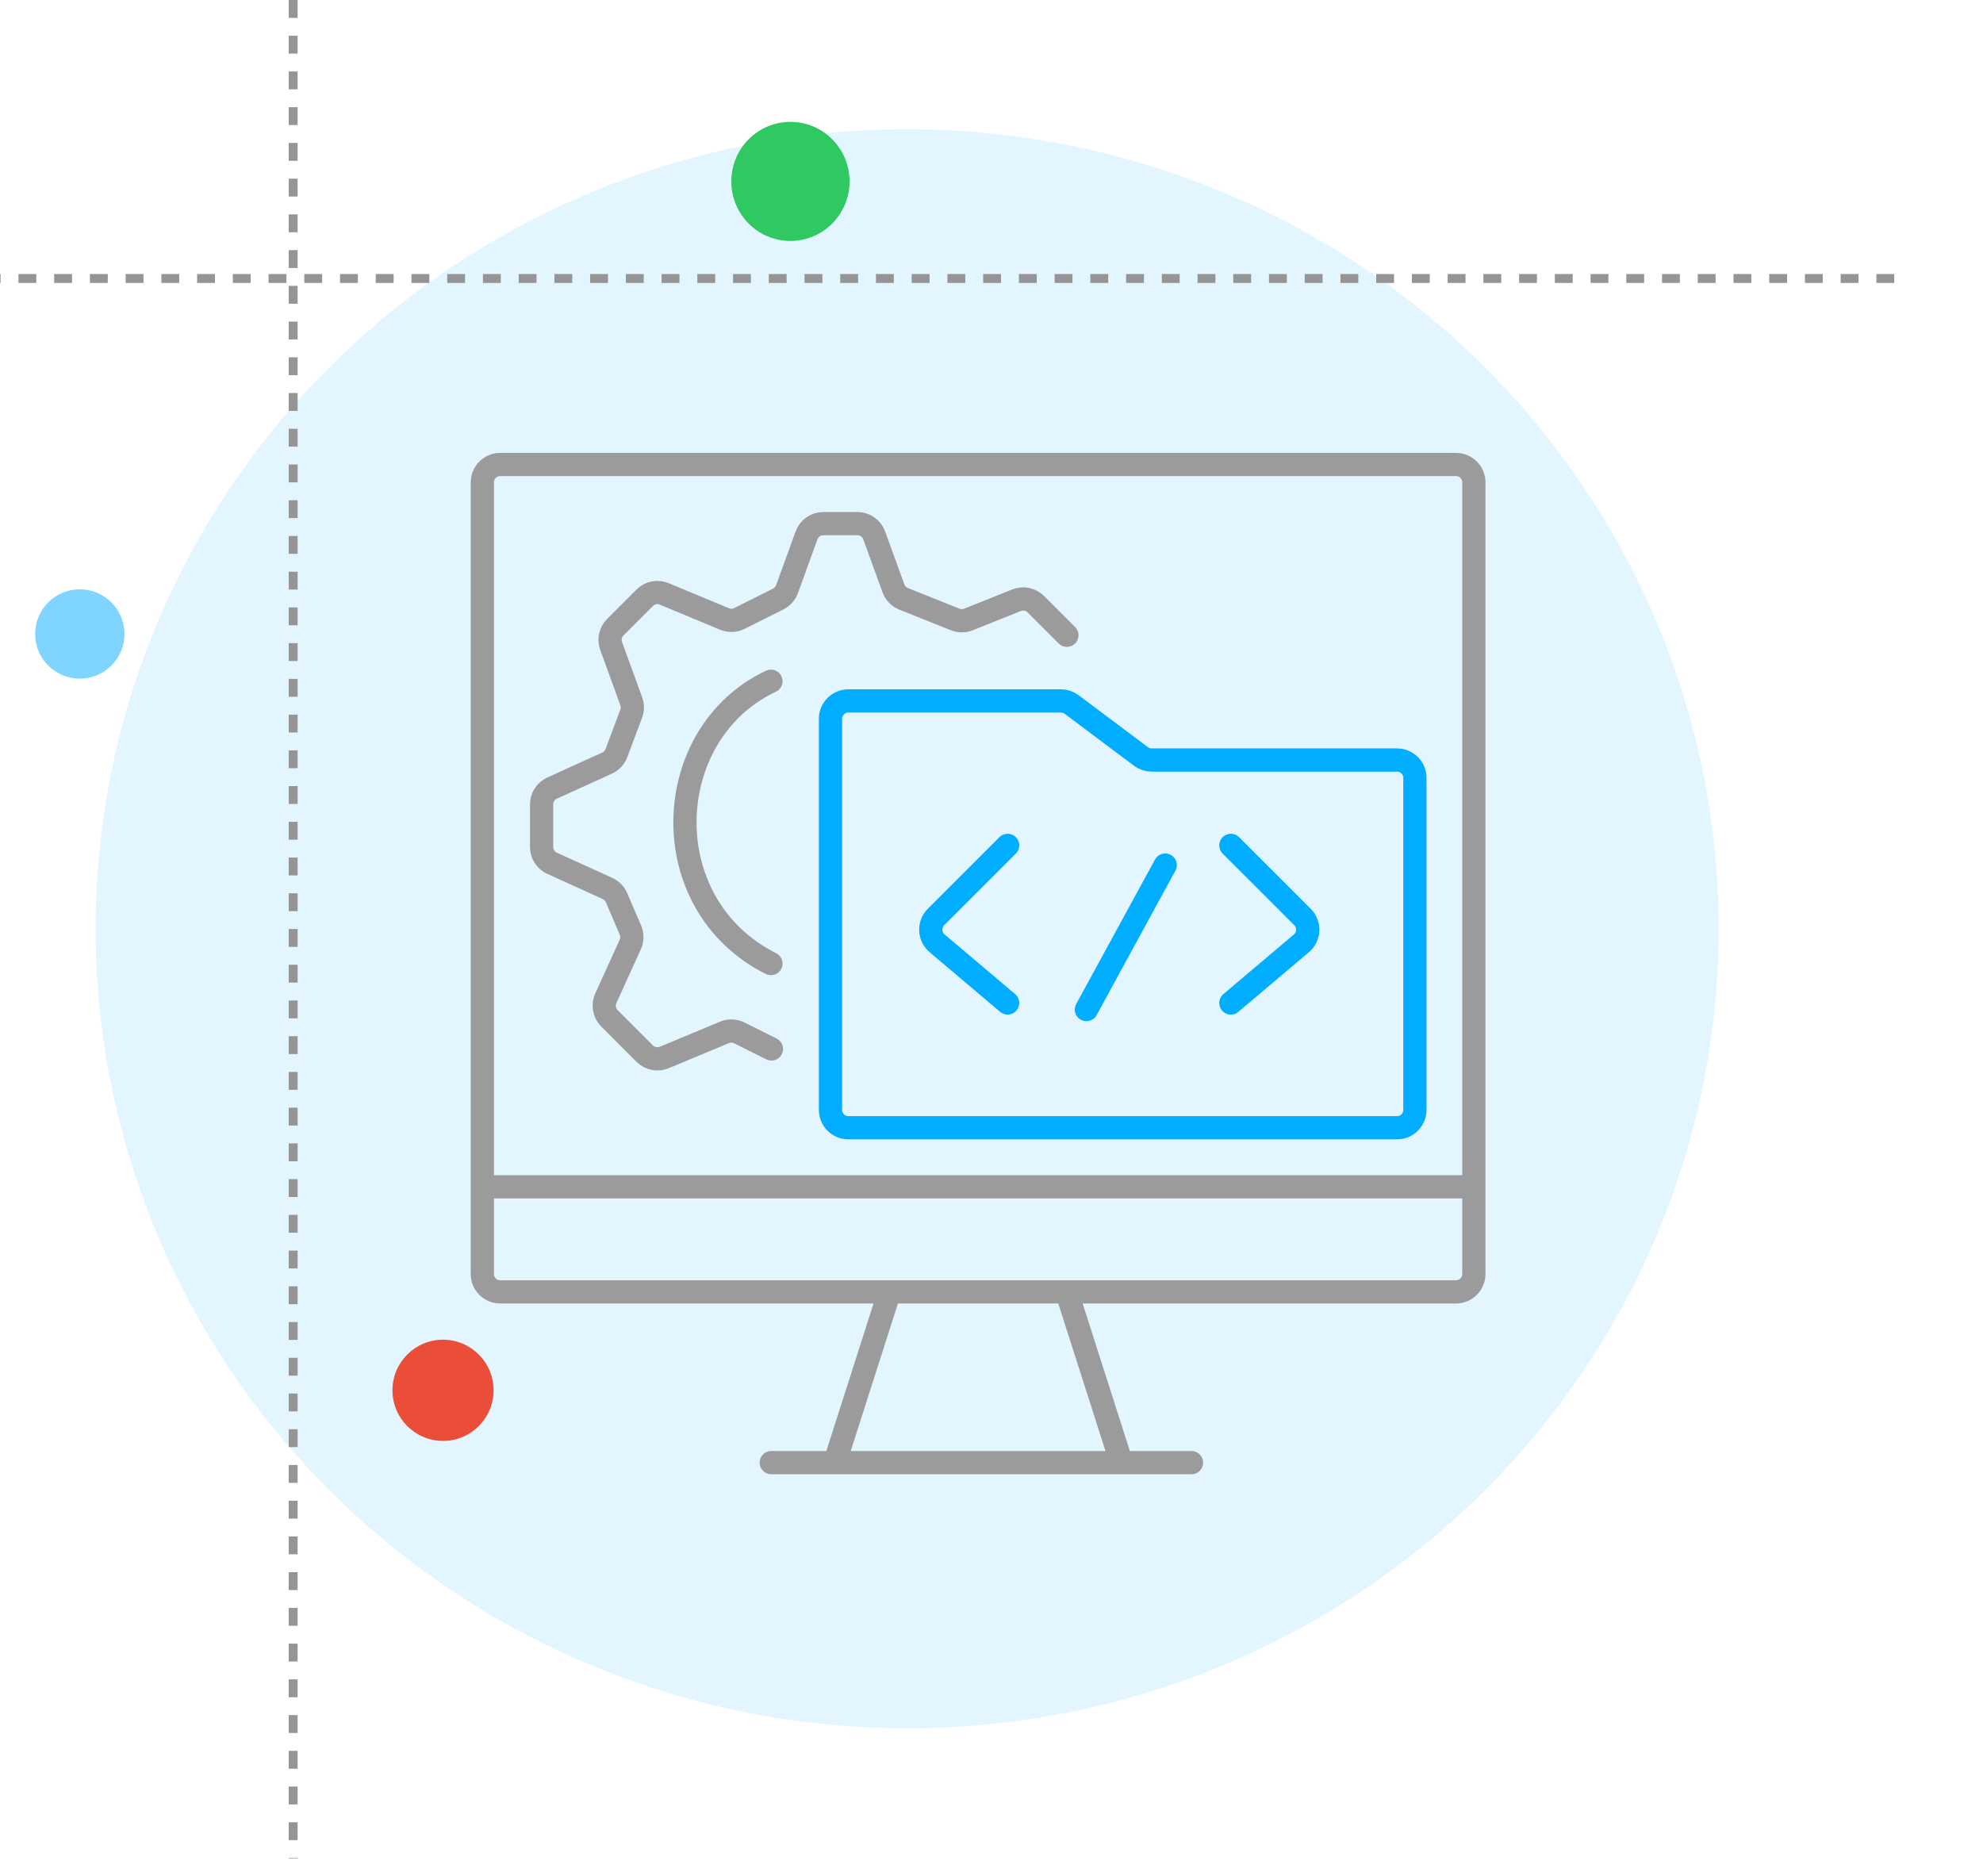 <svg width="111" height="105" viewBox="0 0 111 105" fill="none" xmlns="http://www.w3.org/2000/svg">
<ellipse cx="50.779" cy="51.987" rx="45.428" ry="44.755" fill="#73D2FF" fill-opacity="0.2"/>
<circle opacity="0.5" cx="4.467" cy="35.486" r="2.5" fill="#00ADFF"/>
<path d="M56.403 47.319L52.393 51.328C51.979 51.742 52.008 52.421 52.454 52.799L56.403 56.14M65.224 48.422L60.813 56.508M68.899 47.319L72.909 51.328C73.323 51.742 73.294 52.421 72.848 52.799L68.899 56.14" stroke="#00ADFF" stroke-width="1.3" stroke-linecap="round"/>
<path d="M46.488 62.124V40.233C46.488 39.681 46.935 39.233 47.488 39.233H59.386C59.603 39.233 59.813 39.303 59.986 39.433L63.864 42.341C64.037 42.471 64.247 42.541 64.463 42.541H78.2C78.752 42.541 79.2 42.989 79.2 43.541V62.124C79.2 62.676 78.752 63.124 78.2 63.124H47.488C46.935 63.124 46.488 62.676 46.488 62.124Z" stroke="#00ADFF" stroke-width="1.3" stroke-linecap="round"/>
<path d="M43.153 53.934C36.553 50.626 36.922 41.069 43.153 38.129" stroke="#9B9B9B" stroke-width="1.3" stroke-linecap="round"/>
<path d="M43.181 58.713L41.385 57.815C41.125 57.685 40.821 57.675 40.553 57.786L37.183 59.191C36.809 59.346 36.378 59.261 36.091 58.975L34.114 56.998C33.82 56.703 33.739 56.256 33.911 55.877L35.279 52.867C35.396 52.611 35.399 52.317 35.288 52.059L34.512 50.248C34.414 50.019 34.234 49.835 34.007 49.731L30.903 48.321C30.546 48.158 30.316 47.802 30.316 47.41V45.023C30.316 44.63 30.546 44.274 30.903 44.112L33.982 42.712C34.224 42.602 34.412 42.401 34.505 42.153L35.332 39.946C35.416 39.723 35.417 39.477 35.336 39.253L34.209 36.156C34.077 35.791 34.167 35.382 34.442 35.107L36.091 33.458C36.378 33.172 36.809 33.086 37.183 33.242L40.553 34.646C40.821 34.758 41.125 34.748 41.385 34.618L43.559 33.53C43.788 33.416 43.965 33.218 44.052 32.978L45.147 29.967C45.29 29.572 45.666 29.309 46.086 29.309H47.993C48.414 29.309 48.79 29.572 48.933 29.967L50.011 32.932C50.108 33.199 50.315 33.413 50.58 33.518L53.468 34.674C53.707 34.769 53.973 34.769 54.211 34.674L56.903 33.597C57.274 33.449 57.699 33.535 57.981 33.818L59.72 35.557" stroke="#9B9B9B" stroke-width="1.3" stroke-linecap="round"/>
<path d="M27 66.43V71.311C27 71.864 27.448 72.311 28 72.311H49.788M27 66.43V27C27 26.448 27.448 26 28 26H81.5C82.052 26 82.5 26.448 82.5 27V66.43M27 66.43H82.5M82.5 66.43V71.311C82.5 71.864 82.052 72.311 81.5 72.311H59.712M49.788 72.311L46.848 81.5M49.788 72.311H59.712M59.712 72.311L62.652 81.5M43.172 81.868H66.695" stroke="#9B9B9B" stroke-width="1.3" stroke-linecap="round"/>
<line x1="106.033" y1="15.588" x2="-0" y2="15.588" stroke="#959595" stroke-width="0.5" stroke-dasharray="1 1"/>
<line x1="16.41" y1="1.81567e-08" x2="16.41" y2="104.033" stroke="#959595" stroke-width="0.5" stroke-dasharray="1 1"/>
<ellipse cx="44.245" cy="10.154" rx="3.31" ry="3.333" fill="#2FC861"/>
<ellipse cx="24.798" cy="77.82" rx="2.831" ry="2.833" fill="#EA4E38"/>
</svg>
